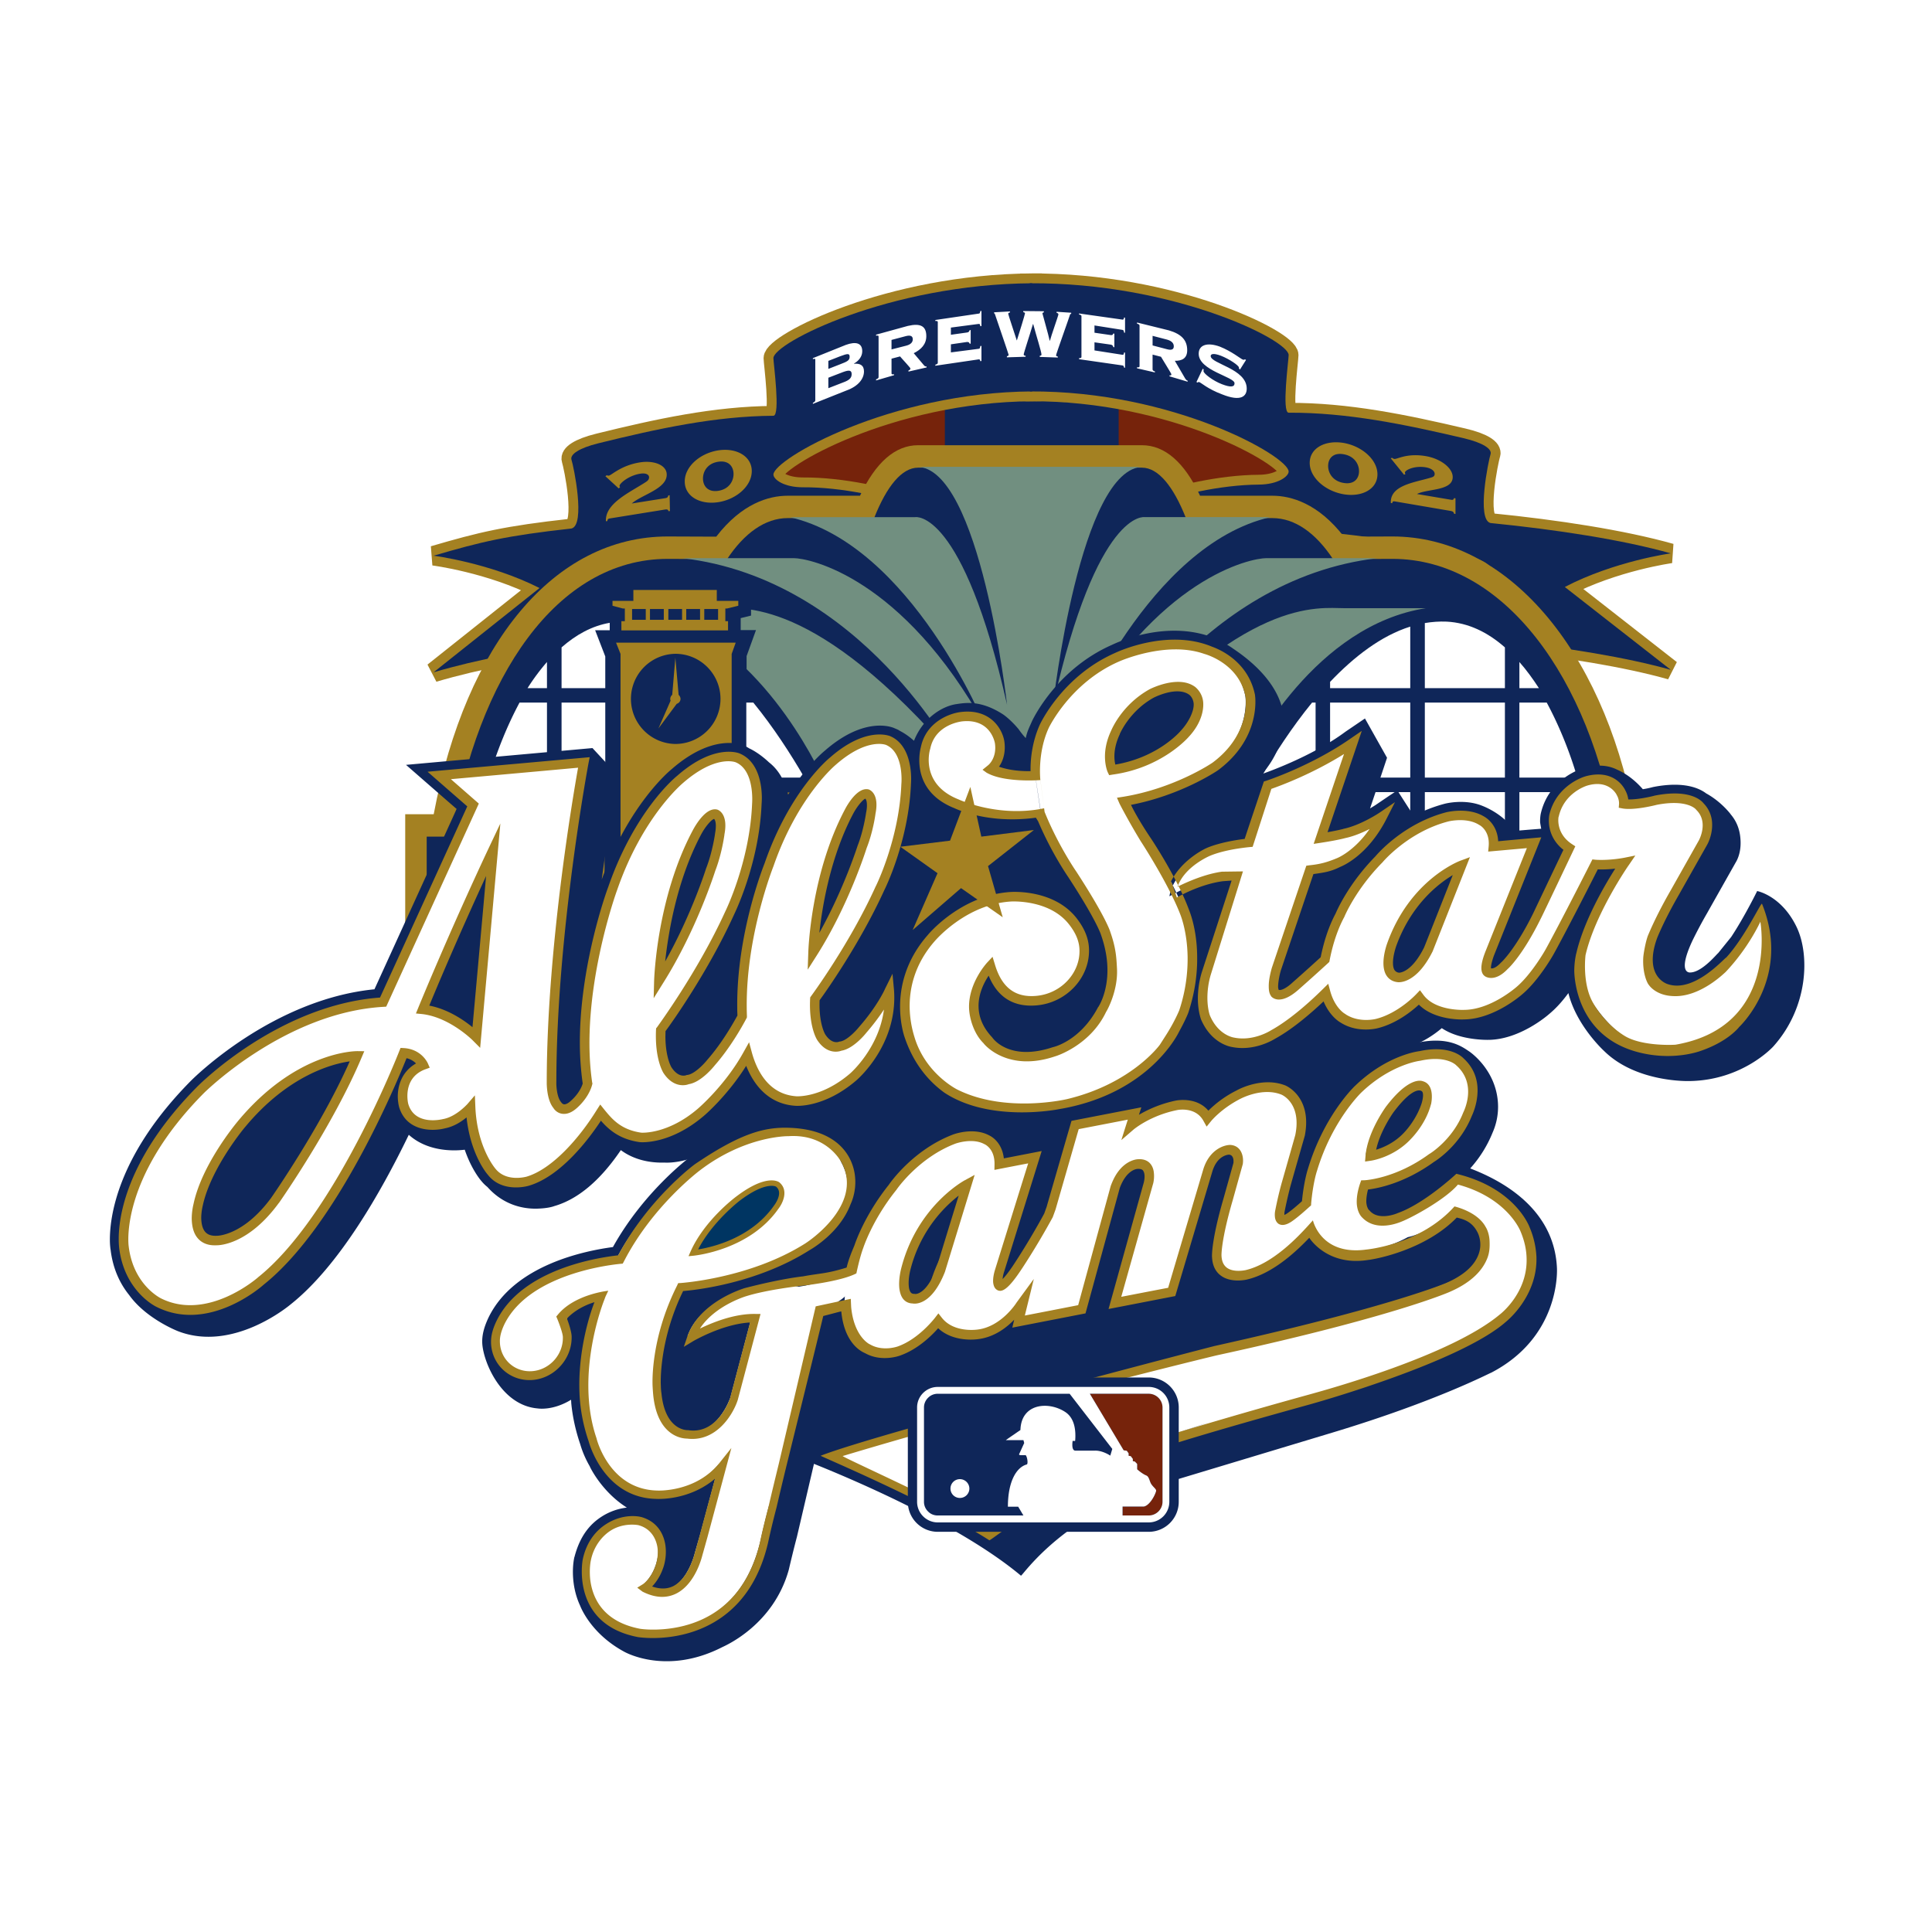 <svg xmlns="http://www.w3.org/2000/svg" width="2500" height="2500" viewBox="0 0 192.756 192.741"><path fill="#fff" d="M0 192.741h192.756V0H0v192.741z"/><path d="M102.832 24.405l-.119.005c-8.717.096-15.858 2.192-19.327 3.432-7.075 2.523-10.233 5.002-10.233 8.046v.1l.1 1.049c.019.297.052.569.072.837-5.17.431-10.19 1.536-14.575 2.628-2.689.655-4.341 1.68-5.193 3.216a4.616 4.616 0 0 0-.57 2.179l.227 1.374c.085.296.239 1.139.344 2.001-4.781.627-7.271 1.273-11.415 2.488l-7.132 2.086-9.113 3.719 16.857 2.015c.01 0 1.241.172 2.954.589-4.126 3.278-11.157 8.854-11.157 8.854l-6.628 6.787s14.143-4.059 15.556-4.475c-.293.804-.57 1.632-.828 2.475-1.154.105-8.08.727-8.08.727s4.791 4.188 5.05 4.408h-1.647v12.649c-.335.718-1.886 4.131-2.298 5.018-10.285 1.626-17.981 9.266-18.326 9.604-7.984 8.042-8.845 14.978-8.845 17.585v.13s.086 1.111.096 1.216c.259 2.168 1.048 4.088 2.317 5.695 2.091 2.849 5.571 4.266 5.958 4.424 6.639 2.55 13.009-2.523 13.718-3.103 3.728-2.977 7.509-8.166 11.224-15.383a9.699 9.699 0 0 0 2.928.579c.647 1.316 1.283 2.082 1.437 2.254l-.109-.143c.272.334.584.642.923.928 1.685 1.781 3.949 2.791 6.414 2.796.518 0 1.819-.039 2.833-.451l-.267.106c2.388-.689 4.628-2.321 6.685-4.834.04.014.077.032.111.043a33.905 33.905 0 0 0-3.125 4.273c-3.705.642-10.344 2.556-13.101 8.17-.603 1.25-.894 2.36-.894 3.446 0 .153.013.292.023.436.191 2.824 2.661 8.28 7.734 8.73.292.043.861.067 1.618-.043.158.655.32 1.307.535 1.958l-.043-.168c.053.22.388 1.412 1.197 2.829l-.095-.183c.085.183.584 1.174 1.518 2.346-1.551 1.191-2.619 2.828-3.212 5.05l-.019.086-.034.157a9.182 9.182 0 0 0-.172 1.823c0 1.312.249 2.883.929 4.375.406.962 1.828 3.791 5.504 5.772.459.254 5.49 2.887 12-.421 1.412-.651 6.27-3.308 7.931-9.271l.019-.024.819-3.36s.612-2.637 1.033-4.47a129.4 129.4 0 0 1 5.658 2.584c.847 1.938 2.771 3.284 4.964 3.284h1.196c2.229 1.32 4.102 2.603 5.538 3.8.32.272 1.99 1.469 3.738-.613a23.158 23.158 0 0 1 3.273-3.187h7.312c2.998 0 5.443-2.446 5.443-5.452v-.459l13.584-4.093c3.924-1.187 9.562-3.068 14.746-5.441.008 0 .061.052.061.052l1.441-.747c7.438-3.861 7.908-10.754 7.908-12.415a4.42 4.42 0 0 0-.01-.292c-.141-3.316-1.617-7.691-7.424-10.869.291-.527.6-1.067.822-1.638.293-.67.729-1.914.729-3.513 0-.14-.006-.273-.023-.421a8.638 8.638 0 0 0-1.217-4.092c2.34-.575 4.203-1.853 5.041-2.519a16.873 16.873 0 0 0 2.604 3.221c3.834 3.791 9.764 3.716 10.242 3.705 6.361-.076 10.041-4.106 10.199-4.273a14.623 14.623 0 0 0 3.723-9.688c0-1.833-.361-3.537-1.027-4.911-1.986-4.159-5.328-4.881-5.715-4.958l.594.186c-.207-.1-.445-.109-.68-.144a6.59 6.59 0 0 0 .459-2.422c0-.124-.02-.244-.02-.373-.072-1.521-.555-2.79-1.432-3.887l.016-.005c-.043-.071-1.217-1.703-3.289-2.833l.322.201c-1.174-.891-3.342-1.81-7.021-1.13a8.095 8.095 0 0 0-.498-.406 51.815 51.815 0 0 0-2.059-5.83c1.258.268 2.43.555 3.465.847l18.652 5.198-8.898-7.361s-7.006-5.481-11.133-8.707c1.758-.454 3.006-.641 3.029-.646-.01.005 17.002-2.441 17.002-2.441l-9.338-3.369-7.137-2.005c-3.939-1.111-9.42-2.102-15.609-2.825.121-.861.27-1.694.365-2.005l.043-.168-.057.216.215-1.369c0-.767-.201-1.531-.574-2.202-.873-1.537-2.523-2.551-5.227-3.188-4.328-1.019-9.314-2.053-14.527-2.426.025-.244.047-.488.082-.766 0-.043.086-1.096.086-1.096v-.105c0-1.254-.518-2.413-1.541-3.422-3.188-3.178-15.029-7.764-28.062-7.745l-.141-.001z" fill-rule="evenodd" clip-rule="evenodd" fill="#fff"/><path d="M68.552 107.242l5.399 8.964s-13.238 11.071-12.343 14.527c.89 3.461 2.532 13.607 2.532 13.607l-2.288 12.104c2.416 4.006 2.513 6.127 5.882 3.585 1.317-.978 10.147-23.87 10.147-23.87l16.355-14.722 29.762.65 17.006-12.756-1.949-9.161-35.006-1.957-35.497 9.029zM119.57 44.814c0 5.457-7.219 9.884-16.115 9.884-8.898 0-16.102-4.427-16.102-9.884 0-5.461 7.204-9.888 16.102-9.888 8.897 0 16.115 4.427 16.115 9.888z" fill-rule="evenodd" clip-rule="evenodd" fill="#0f2659"/><path fill-rule="evenodd" clip-rule="evenodd" fill="#76230b" d="M78.767 61.839v-9.97l15.502-.014V36.97l-17.278 7.213-7.854 5.513-12.919 5.471-2.862 5.002 25.411 1.67zM126.873 61.537v-9.974l-15.264.163v-14.34l16.686 6.495 7.846 5.423 12.912 5.308 2.873 4.977-25.053 1.948z"/><path d="M102.98 28.254c-14.25.085-25.817 5.954-25.817 7.471 0 .455.717 5.744 0 5.749-5.806.033-11.545 1.287-17.451 2.742-1.942.479-2.866 1.115-2.694 1.651.206.603 1.431 6.495 0 6.854-6.538.723-8.965 1.312-13.756 2.714 0 0 5.61.713 10.568 3.226l-10.568 8.405c8.864-2.608 19.787-3.647 29.053-3.705 9.414-.057 5.384-4.901-10.276-4.805-3.762.019-5.347-.646-4.988-1.403.201-.45 1.12-.924 2.662-1.311 9.832-2.427 19.27-3.13 29.062-3.193 9.879-.057-1.092-4.083-8.62-4.039-1.972.014-2.991-.8-2.991-1.27 0-1.512 11.567-8.208 25.817-8.295V28.254h-.001z" fill-rule="evenodd" clip-rule="evenodd" fill="#a48122" stroke="#a48122" stroke-width="1.962" stroke-miterlimit="2.613"/><path d="M102.746 39.046c14.271-.086 25.822 6.478 25.822 7.994 0 .464-1.014 1.292-2.996 1.302-7.523.042-18.484 4.202-8.615 4.145 9.787-.062 19.23.531 29.062 2.848 1.549.359 2.459.828 2.666 1.282.354.742-1.225 1.427-4.988 1.455-15.67.087-19.686 4.978-10.275 4.93 9.262-.057 24.395 1.322 33.273 3.819l-10.572-8.265c4.953-2.585 10.572-3.355 10.572-3.355-4.805-1.355-11.434-2.375-17.986-3.026-1.422-.344-.195-6.25 0-6.857.182-.526-.746-1.154-2.689-1.608-5.908-1.389-11.641-2.571-17.451-2.542-.713.005 0-5.289 0-5.753 0-1.512-11.551-7.247-25.822-7.16v10.791h-.001z" fill-rule="evenodd" clip-rule="evenodd" fill="#a48122" stroke="#a48122" stroke-width="1.962" stroke-miterlimit="2.613"/><path d="M102.98 28.254c-14.25.085-25.817 5.954-25.817 7.471 0 .455.717 5.744 0 5.749-5.806.033-11.545 1.287-17.451 2.742-1.942.479-2.866 1.115-2.694 1.651.206.603 1.431 6.495 0 6.854-6.538.723-8.965 1.312-13.756 2.714 0 0 5.61.713 10.568 3.226l-10.568 8.405c8.864-2.608 19.787-3.647 29.053-3.705 9.414-.057 5.384-4.901-10.276-4.805-3.762.019-5.347-.646-4.988-1.403.201-.45 1.12-.924 2.662-1.311 9.832-2.427 19.27-3.13 29.062-3.193 9.879-.057-1.092-4.083-8.62-4.039-1.972.014-2.991-.8-2.991-1.27 0-1.512 11.567-8.208 25.817-8.295V28.254h-.001z" fill-rule="evenodd" clip-rule="evenodd" fill="#0f2659"/><path d="M102.746 39.046c14.271-.086 25.822 6.478 25.822 7.994 0 .464-1.014 1.292-2.996 1.302-7.523.042-18.484 4.202-8.615 4.145 9.787-.062 19.23.531 29.062 2.848 1.549.359 2.459.828 2.666 1.282.354.742-1.225 1.427-4.988 1.455-15.67.087-19.686 4.978-10.275 4.93 9.262-.057 24.395 1.322 33.273 3.819l-10.572-8.265c4.953-2.585 10.572-3.355 10.572-3.355-4.805-1.355-11.434-2.375-17.986-3.026-1.422-.344-.195-6.25 0-6.857.182-.526-.746-1.154-2.689-1.608-5.908-1.389-11.641-2.571-17.451-2.542-.713.005 0-5.289 0-5.753 0-1.512-11.551-7.247-25.822-7.16v10.791h-.001z" fill-rule="evenodd" clip-rule="evenodd" fill="#0f2659"/><path d="M66.365 49.696c.197-.033.273-.081.302-.263l.143-.034.03 1.58-.149.014c-.033-.172-.129-.196-.378-.158l-5.461.881c-.163.019-.249.086-.249.259l-.149.023c-.109-1.771 2.346-2.857 3.945-3.891.243-.153.358-.277.358-.498 0-.234-.263-.456-.89-.354-1.13.177-2.058.967-2.058 1.216 0 .043.033.096.057.139l-.143.11-1.322-1.216.139-.1c.043.028.12.057.216.038.258-.038 1.206-1.015 3.082-1.316 1.398-.229 2.681.258 2.681 1.215.018 1.422-2.489 2.006-3.49 2.886l3.336-.531zM71.645 46.064c1.067-.173 1.531.492 1.541 1.201.01.713-.441 1.522-1.507 1.694-1.068.172-1.532-.498-1.542-1.201-.01-.713.431-1.527 1.508-1.694zm-.01-1.134c-1.819.296-3.341 1.641-3.317 3.12.009 1.479 1.551 2.332 3.37 2.04 1.823-.292 3.331-1.637 3.316-3.116-.009-1.476-1.55-2.337-3.369-2.044zM134.049 45.312c1.082.186 1.541.991 1.541 1.694 0 .699-.459 1.355-1.541 1.168-1.086-.182-1.541-.995-1.541-1.694s.455-1.359 1.541-1.168zm0-1.129c-1.844-.307-3.379.521-3.379 1.991 0 1.459 1.535 2.81 3.379 3.13 1.838.311 3.379-.517 3.379-1.986 0-1.465-1.541-2.815-3.379-3.135zM144.75 49.85c.201.033.264.013.316-.159l.148.02v1.56l-.148-.028c-.029-.178-.129-.24-.383-.283l-5.52-.943c-.156-.019-.254.005-.254.182l-.146-.024c-.092-1.79 2.406-2.044 4.014-2.537.254-.072.359-.158.359-.373 0-.235-.252-.536-.885-.646-1.139-.192-2.082.282-2.082.526 0 .043.023.1.049.153l-.139.053-1.326-1.637.139-.047a.442.442 0 0 0 .219.114c.27.048 1.236-.603 3.127-.283 1.416.23 2.699 1.144 2.699 2.092 0 1.397-2.537 1.154-3.566 1.69l3.379.57z" fill-rule="evenodd" clip-rule="evenodd" fill="#a48122"/><path d="M163.029 81.229c-3.211-16.643-12.752-27.713-24.104-27.713 0 0-3.395.019-4.844.019-2.564-3.317-5.256-4.083-7.133-4.083h-7.217c-1.561-3.341-3.521-5.04-5.797-5.04h-22.34c-2.269 0-4.222 1.699-5.792 5.04h-7.217c-1.876 0-4.571.766-7.127 4.083-1.46 0-4.844-.019-4.844-.019-11.267 0-20.112 10.578-23.343 27.713h-2.843v14.205h124.693V81.229h-2.092z" fill-rule="evenodd" clip-rule="evenodd" fill="#a48122"/><path d="M42.572 97.942V83.463h2.489c2.575-15.914 10.492-27.712 21.553-27.712 1.843 0 5.926.029 5.926.029 1.704-2.58 3.79-4.097 6.045-4.097h8.625c1.253-3.169 2.761-5.031 4.384-5.031h22.342c1.623 0 3.135 1.862 4.385 5.031h8.629c2.266 0 4.344 1.517 6.047 4.097 0 0 4.082-.029 5.93-.029 11.051 0 19.748 11.798 22.318 27.712h1.713v14.479H42.572z" fill-rule="evenodd" clip-rule="evenodd" fill="#0f2659"/><path d="M134.109 60.671c-2.549 0-9.863-1.282-23.93 15.048 0 0 9.328-17.958 27.281-20.04h-11.113c-1.551 0-10.861 1.891-19.098 16.762 0 0 7.357-18.078 19.51-20.854h-12.541s-4.729-.886-9.156 18.714c0 0 2.686-23.788 9.037-23.735H91.436c6.355-.053 9.037 23.735 9.037 23.735-4.428-19.6-9.157-18.714-9.157-18.714h-12.53c12.143 2.776 19.509 20.854 19.509 20.854-8.252-14.871-17.556-16.762-19.107-16.762H68.069c17.958 2.082 27.287 20.04 27.287 20.04-14.067-16.33-21.385-15.048-23.937-15.048h-8.155C74.21 62.38 80.585 74.432 82.093 77.61h41.344c1.508-3.178 7.898-15.23 18.824-16.939h-8.152z" fill-rule="evenodd" clip-rule="evenodd" fill="#718f80"/><path d="M73.899 62.854v-1.192c.009 0 1.034-.254 1.034-.254v-2.723h-2.154v-1.086H61.928v1.086h-2.077v2.709l.881.234v1.227h-1.441s.895 2.331 1.006 2.613v32.193h14.191V65.449c.1-.273.938-2.594.938-2.594h-1.527v-.001z" fill-rule="evenodd" clip-rule="evenodd" fill="#0f2659"/><path fill-rule="evenodd" clip-rule="evenodd" fill="#a48122" d="M61.464 64.112l.446 1.121v30.201h11.089V65.233l.402-1.121H61.464zM72.53 60.705l1.13-.278v-.483h-2.145v-1.092h-8.323v1.092H61.11v.483l1.043.278h.187v1.264h-.344v.919h10.64v-.919h-.268v-1.264h.162z"/><path d="M71.884 69.722a4.502 4.502 0 0 1-4.504 4.496 4.498 4.498 0 0 1 0-8.995 4.498 4.498 0 0 1 4.504 4.499z" fill-rule="evenodd" clip-rule="evenodd" fill="#0f2659"/><path fill="#0f2659" d="M68.466 61.83h1.379v-1.077h-1.379v1.077zM63.063 61.83h1.364v-1.077h-1.364v1.077zM64.848 61.83h1.379v-1.077h-1.379v1.077zM66.681 61.83h1.369v-1.077h-1.369v1.077zM70.266 61.83h1.378v-1.077h-1.378v1.077z"/><path d="M67.897 69.722a.562.562 0 0 0-.191-.401l-.326-3.709-.312 3.704a.529.529 0 0 0-.196.406c0 .057.01.125.033.178l-1.215 2.771 1.828-2.46a.52.52 0 0 0 .379-.489z" fill-rule="evenodd" clip-rule="evenodd" fill="#a48122"/><path d="M153.537 68.65c-.615-.948-1.254-1.824-1.947-2.609v2.609h1.947zM140.701 68.65v-6.141c-2.908.914-5.6 2.996-7.998 5.514v.627h7.998zM150.145 68.65v-4.068c-1.709-1.503-3.637-2.456-5.811-2.57-.742-.03-1.459.023-2.178.143v6.495h7.989z" fill-rule="evenodd" clip-rule="evenodd" fill="#fff"/><path fill="#fff" d="M132.703 83.363h7.998v-4.342h-7.998v4.342zM142.156 83.363h7.989v-4.342h-7.989v4.342zM132.703 77.572h7.998V70.09h-7.998v7.482zM142.156 77.572h7.989V70.09h-7.989v7.482z"/><path d="M131.258 70.09h-.354c-2.006 2.456-3.738 5.122-5.094 7.482h5.447V70.09h.001zM56.027 79.022v4.341h4.361v-4.341h-4.361zM56.027 77.572h4.361V70.09h-4.361v7.482zM74.459 77.572h5.796c-1.369-2.36-3.091-5.026-5.097-7.482h-.699v7.482zM60.388 68.65v-3.164c-.116-.282-1.01-2.613-1.01-2.613h1.454v-.742c-1.78.307-3.364 1.188-4.805 2.451v4.068h4.361z" fill-rule="evenodd" clip-rule="evenodd" fill="#fff"/><path d="M74.435 79.06v16.374h1.694v-3.992h6.667v3.992h1.657V79.06H74.435zm8.361 10.865h-6.667l-.033-2.795.019-3.346c.043-1.895 1.517-3.403 3.351-3.436 1.833.033 3.287 1.541 3.35 3.436l-.02 6.141zM86.156 79.06v16.374h1.661v-3.992h6.697v3.992h1.651V79.06H86.156zm8.358 10.865h-6.697l.01-6.141c.053-1.895 1.527-3.403 3.351-3.436 1.829.033 3.308 1.541 3.351 3.436l-.015 6.141zM97.846 79.06v16.374H99.5v-3.992h6.717v3.992h1.654V79.06H97.846zm8.371 10.865H99.5l.025-6.141c.053-1.895 1.531-3.403 3.359-3.436 1.824.033 3.299 1.541 3.342 3.436l-.009 6.141z" fill-rule="evenodd" clip-rule="evenodd" fill="#a48122"/><path fill="#a48122" d="M132.703 95.434h3.193v-9.97h-3.193v9.97zM137.725 95.434h3.214v-9.97h-3.214v9.97zM142.688 95.434h3.201v-9.97h-3.201v9.97zM147.771 95.434h3.202v-9.97h-3.202v9.97zM152.801 95.434h3.193v-9.97h-3.193v9.97zM157.598 95.434h3.201v-9.97h-3.201v9.97zM44.693 95.434h3.202v-9.97h-3.202v9.97zM49.766 95.434h3.202v-9.97h-3.202v9.97zM54.797 95.434h3.211v-9.97h-3.211v9.97zM59.603 95.434h.712v-9.97h-.712v9.97z"/><path d="M154.318 70.09h-2.729v7.482h5.781c-.808-2.719-1.841-5.227-3.052-7.482zM157.779 79.022h-6.189v4.341h7.119a49.218 49.218 0 0 0-.93-4.341zM52.633 68.65a21.41 21.41 0 0 1 1.938-2.609v2.609h-1.938zM51.834 70.09h2.738v7.482h-5.787c.819-2.719 1.843-5.227 3.049-7.482zM48.388 79.022h6.184v4.341h-7.108a45.86 45.86 0 0 1 .924-4.341z" fill-rule="evenodd" clip-rule="evenodd" fill="#fff"/><path d="M176.93 104.39s-3.039 3.393-8.396 3.46c0 0-5.273.173-8.486-2.995 0 0-2.756-2.5-3.57-5.782-.559.761-1.172 1.469-1.914 2.086-.182.163-2.939 2.542-6.031 2.58-.129 0-2.848.071-4.686-1.168-.742.632-2.086 1.595-3.844 2.044 0 0 .062-.029.096-.053-.68.239-2.623.444-4.527-.396-.133-.053-1.105-.427-2.105-1.154-1.322 1.14-3.098 2.317-4.189 2.905-.043.024-2.162.935-4.504.79-1.793-.105-3.186-1.432-4.006-2.283-2.43 4.729-5.035 6.131-5.035 6.131-6.078 4.193-13.545 6.549-13.545 6.549-1.336-.106-2.188-3.802-3.316-4.213-3.848-1.384-6.304-3.92-6.304-3.92-.689-.65-1.679-2.145-1.89-2.475-1.106 2.011-2.46 3.183-2.556 3.255-3.062 2.623-5.787 2.632-6.294 2.613-2.359.154-4.384.856-5.892-.775-1.531 2.164-2.91 1.613-3.049 1.713-3.34 2.834-6.279 2.705-6.59 2.681-1.709.053-3.231-.401-4.356-1.244-2.053 3.029-4.284 4.91-6.644 5.586 0 0 .034-.01.043-.015-.689.272-1.852.272-1.919.272-1.325 0-3.221-.396-4.791-2.163a3.833 3.833 0 0 1-.636-.637l.033.043c-.057-.066-.972-1.115-1.661-3.125-1.272.158-3.771.139-5.581-1.489-2.833 5.854-7.011 13.119-11.764 16.901-.234.196-5.772 4.81-11.248 2.699-.172-.067-3.221-1.282-4.891-3.618-.828-1.024-1.618-2.508-1.853-4.558v.034a6.907 6.907 0 0 1-.066-.924c-.02-2.312.722-8.501 8.126-15.963.335-.33 8.156-8.088 18.27-9.088.412-.9 7.705-16.896 8.199-17.992-.732-.627-5.05-4.399-5.05-4.399l18.604-1.675 2.551 2.757-.086.441c-.009.085-.765 4.115-1.541 9.911 2.704-7.442 6.711-10.788 6.969-10.998 4.073-3.566 6.897-2.504 7.208-2.369.182.076.364.177.526.282.876.407 1.671 1.101 1.982 1.398 1.11.866 1.65 2.106 1.91 3.221 1.852-2.872 3.499-4.25 3.661-4.38 3.887-3.403 6.606-2.393 6.907-2.264.234.106.388.149.579.283.541.277 1 .622 1.412.991.895-2.279 2.834-3.471 4.255-3.662 1.058-.167 2.523-.331 4.632 1.029 0 0 .689.45 1.543 1.465 0 0 .32.474.717.9.164-.709.293-.924.627-1.69.096-.201 2.455-5.179 7.965-7.606.307-.146 5.438-2.637 10.301-.655 0 0 1.072.498 1.799 1.024 1.016.689 4.26 2.92 4.949 6.179 0 0 .732 3.159-2.068 6.328 0 0 4.869-1.638 8.334-4.222l1.938-1.316 2.203 3.92s-.861 2.598-1.695 5.054c.326-.196.537-.33.541-.334l1.336-.905.846-.564s1.389 2.183 1.639 2.536a14.836 14.836 0 0 1 3.092-1.201c.225-.057 1.785-.416 3.35.067 0 0 2.293.661 3.623 2.647.871-.082 2.646-.22 2.646-.22-.023-.187-.109-.564-.109-.708 0-.403.043-.685.072-.81.865-3.737 4.455-4.589 4.455-4.589 1.447-.359 2.432-.154 3.193.229 1.043.46 1.93 1.235 2.531 1.935a9.194 9.194 0 0 0 1.033-.22l.072-.01.029-.009c2.953-.556 4.484.124 5.184.656 1.502.823 2.416 2.038 2.459 2.095l-.043-.043c.766.876.977 1.829 1.016 2.648.072 1.393-.475 2.168-.508 2.234 0 0-2.799 4.959-2.805 4.973a43.916 43.916 0 0 0-1.498 2.81c-1.57 3.374-.191 3.15-.191 3.15 1.188-.029 2.705-1.93 2.762-1.925l1.303-1.613c1.354-2.044 2.623-4.643 2.594-4.586 0 0 2.43.45 3.939 3.595 1.325 2.77 1.167 8.006-2.321 11.903zm-51.694-26.273c-3.197 3.403-8.553 4.634-8.553 4.634a38.242 38.242 0 0 0 1.521 2.45c1.982-1.857 5.387-2.202 5.387-2.202l1.645-4.882z" fill-rule="evenodd" clip-rule="evenodd" fill="#0f2659"/><path fill-rule="evenodd" clip-rule="evenodd" fill="#0f2659" d="M92.647 85.646l1.211 1.489-.967 2.316 1.302 1.56 2.231-1.206 2.465-.938 2.64-.363-.486-1.522 2.066-2.049-.57-2.207-6.159-1.89-.689 2.709-2.962.512-.082 1.589z"/><path d="M87.181 82.588s1.01-1.891 1.785-1.738c0 0 .714.23.388 1.871 0 0-.244 1.786-.871 3.385 0 0-1.714 5.513-4.902 10.572 0 0 .226-7.724 3.6-14.09zm-15.192 2.101s1.068-1.982 1.886-1.83c0 0 .732.246.397 1.973 0 0-.244 1.881-.914 3.565 0 0-1.8 5.801-5.165 11.128 0 .001.245-8.131 3.796-14.836z" fill-rule="evenodd" clip-rule="evenodd" fill="#a48122"/><path d="M87.817 88.6s2.355-4.73 2.595-10.363c0 0 .32-3.446-1.81-4.365 0 0-2.125-.905-5.48 2.039 0 0-3.891 3.145-6.389 10.339 0 0-2.997 7.413-2.686 15.147-.464.882-1.603 2.892-3.106 4.6 0 0-1.268 1.628-2.364 1.724 0 0-1.087.44-1.997-.985 0 0-.774-1.202-.654-3.997 0 0 4.064-5.466 6.863-11.631 0 0 2.475-4.974 2.724-10.914 0 0 .345-3.622-1.896-4.58 0 0-2.23-.962-5.768 2.139 0 0-4.097 3.303-6.729 10.885 0 0-3.844 10.434-2.499 19.47 0 0-.205 1.024-1.345 2.058-1.129 1.024-1.661.104-1.661.104-.641-.75-.579-2.377-.579-2.377 0-14.848 3.221-31.834 3.221-31.834l-14.436 1.297 3.369 2.949-8.959 19.657c-10.104.604-18.207 8.749-18.207 8.749-8.75 8.821-7.664 15.685-7.664 15.685.494 4.132 3.481 5.558 3.481 5.558 4.991 2.494 10.175-2.145 10.175-2.145 7.883-6.27 14.249-22.764 14.249-22.764 1.465.095 1.962 1.211 1.962 1.211-2.728 1.054-1.953 4.04-1.953 4.04.8 2.671 4.059 1.8 4.059 1.8 1.46-.288 2.623-1.628 2.623-1.628.172 4.274 2.087 6.418 2.087 6.418 1.292 1.629 3.589.958 3.589.958 3.059-.876 5.912-4.629 7.28-6.84.809.986 1.8 2.163 4.021 2.465 0 0 2.767.249 5.988-2.508 0 0 2.757-2.336 4.652-5.753.445 1.546 1.627 4.417 4.829 4.633 0 0 2.628.239 5.691-2.384 0 0 4-3.365 3.637-8.624 0 0-.775 1.756-2.661 3.91 0 0-1.215 1.541-2.259 1.637 0 0-1.029.421-1.9-.938 0 0-.732-1.14-.612-3.795.001-.001 3.858-5.194 6.519-11.047zm-3.091-7.654s1-1.89 1.775-1.737c0 0 .699.229.379 1.876 0 0-.23 1.785-.862 3.379 0 0-1.704 5.514-4.901 10.578 0 0 .225-7.735 3.609-14.096zm-15.202 2.106s1.054-1.996 1.886-1.833c0 0 .742.25.407 1.972 0 0-.259 1.881-.923 3.561 0 0-1.79 5.806-5.16 11.133 0 0 .243-8.137 3.79-14.833zm-42.085 36.701c-3.011 4.103-5.831 4.006-5.831 4.006-2.79.131-1.851-3.542-1.851-3.542.828-3.899 4.326-8.036 4.326-8.036 5.691-6.896 11.564-6.844 11.564-6.844-2.9 6.873-8.208 14.416-8.208 14.416zm20.088-16.292s-2.413-2.451-5.366-2.767c0 0 2.996-7.346 7.045-15.933 0 0-.837 9.233-1.679 18.7z" fill-rule="evenodd" clip-rule="evenodd" fill="#fff"/><path d="M82.816 75.566c-.139.114-4.016 3.298-6.529 10.549-.105.278-2.819 7.041-2.733 14.465 0 .234.01.483.02.732-.465.842-1.551 2.757-2.978 4.384-.459.579-1.397 1.498-2.044 1.546l-.061.01-.068.028c-.071.02-.76.234-1.435-.809-.005-.015-.58-.943-.599-3.016 0-.182.01-.379.01-.584.617-.828 4.255-5.94 6.82-11.588.086-.187 2.522-5.125 2.767-11.09 0-.028.024-.277.024-.646-.01-1.163-.282-3.551-2.188-4.369-.095-.053-2.551-1.048-6.271 2.226-.162.125-4.231 3.47-6.873 11.1-.139.359-2.909 7.969-2.823 15.856.014 1.25.109 2.504.282 3.737-.053.202-.325.958-1.163 1.709-.269.26-.527.384-.699.364-.154-.019-.249-.158-.249-.158l-.019-.023-.024-.033c-.431-.513-.493-1.666-.474-2.073.009-14.641 3.178-31.583 3.207-31.747l.119-.599-16.177 1.451s3.522 3.077 3.963 3.456c-.277.612-8.461 18.556-8.705 19.074-10.028.736-17.882 8.538-18.212 8.868-7.208 7.266-7.883 13.205-7.858 15.303 0 .474.043.751.043.804.521 4.302 3.599 5.834 3.737 5.892 5.185 2.599 10.445-2.001 10.693-2.23 7.323-5.844 13.225-20.045 14.244-22.586a1.9 1.9 0 0 1 .943.525c-1.43.819-1.833 2.231-1.819 3.351.01.379.063.723.13.99.732 2.447 3.317 2.461 4.599 2.126.872-.173 1.613-.655 2.13-1.086.412 3.757 2.058 5.656 2.145 5.747 1.43 1.814 3.943 1.11 4.049 1.077 3.211-.928 6.036-4.694 7.213-6.495.771.882 1.857 1.862 3.886 2.141.149.014 3.035.238 6.385-2.624.11-.086 2.37-2.038 4.222-4.991.679 1.704 2.081 3.795 4.891 3.986.11.01 2.867.225 6.065-2.503.162-.139 4.183-3.58 3.795-9.031l-.153-1.637-.752 1.517c0 .024-.765 1.723-2.575 3.781-.444.55-1.325 1.412-1.929 1.464l-.053.005-.068.028c-.076.02-.717.217-1.344-.766 0-.009-.541-.885-.56-2.847 0-.168 0-.349.009-.541.594-.814 4.03-5.653 6.462-10.999.12-.23 2.412-4.906 2.652-10.558 0-.035.019-.259.019-.604-.01-1.11-.278-3.407-2.087-4.187-.11-.04-2.446-.993-6.002 2.128zM71.315 106.28c1.536-1.747 2.718-3.85 3.153-4.672l.053-.114v-.134c-.009-.269-.019-.546-.019-.824-.077-7.236 2.647-14.057 2.671-14.129 2.422-6.973 6.193-10.099 6.236-10.133 3.06-2.68 4.925-1.991 4.997-1.957 1.8.775 1.532 3.858 1.523 3.896-.216 5.485-2.518 10.142-2.547 10.19l-.01.015c-2.594 5.738-6.409 10.903-6.452 10.964l-.086.12-.009.149c-.129 2.767.656 4.011.689 4.072 1.01 1.579 2.283 1.164 2.436 1.097 1.183-.191 2.355-1.622 2.484-1.79a22.083 22.083 0 0 0 1.757-2.312c-.508 3.896-3.354 6.357-3.393 6.391-2.844 2.431-5.318 2.259-5.342 2.259-2.705-.183-3.901-2.446-4.427-4.309l-.293-1.08-.569 1.015c-1.819 3.287-4.504 5.58-4.537 5.609-3.006 2.58-5.61 2.397-5.643 2.397-2.034-.288-2.92-1.354-3.695-2.302l-.407-.508-.369.578c-1.68 2.715-4.403 5.868-7.002 6.626-.077.014-2.015.55-3.092-.81-.033-.043-1.824-2.121-1.996-6.155l-.048-1.153-.765.89c-.025.015-1.092 1.216-2.35 1.465l-.01.005h-.024c-.105.028-2.834.719-3.495-1.498-.028-.087-.616-2.556 1.643-3.441l.497-.182-.206-.47c-.033-.052-.627-1.363-2.35-1.483l-.354-.02-.139.346c-.067.166-6.409 16.436-14.1 22.558l-.01.009v.005c-.057.043-5.011 4.384-9.649 2.073-.119-.062-2.781-1.398-3.229-5.218-.011-.081-.93-6.772 7.523-15.282.076-.072 8.079-8.012 17.872-8.587l.301-.02 9.238-20.26-2.786-2.437c1.853-.162 11.688-1.048 12.689-1.144-.555 3.126-3.112 18.146-3.126 31.327v.196c.014.492.091 1.767.703 2.474l-.043-.057c.02.048.311.518.896.589.474.062.976-.139 1.484-.604 1.248-1.134 1.487-2.277 1.497-2.326l.024-.087-.024-.08c-1.302-8.808 2.446-19.131 2.489-19.236 2.542-7.342 6.529-10.631 6.562-10.664 3.24-2.833 5.203-2.101 5.275-2.067 1.909.818 1.626 4.097 1.626 4.125-.233 5.777-2.646 10.693-2.67 10.74-2.758 6.061-6.778 11.493-6.807 11.555l-.1.115-.01.153c-.129 2.914.699 4.216.723 4.273 1.067 1.656 2.393 1.216 2.542 1.149 1.23-.191 2.456-1.703 2.6-1.88zm-26.9 6.28h-.014l.034-.004s-.01 0-.02.004z" fill-rule="evenodd" clip-rule="evenodd" fill="#a48122"/><path d="M84.305 80.74c-3.394 6.395-3.652 13.98-3.662 14.307l-.058 1.689.929-1.46c3.178-5.016 4.911-10.549 4.954-10.682.646-1.628.885-3.395.885-3.471v.029c.388-1.991-.574-2.36-.689-2.398l-.024-.009h-.019c-1.058-.207-2.048 1.474-2.316 1.995zm2.033-1.063c.077.087.154.27.154.628.009.191-.015.421-.067.708l-.01.014v.02c0 .009-.239 1.742-.828 3.264l-.014.01v.023c-.019.048-1.364 4.312-3.825 8.716.293-2.685 1.121-7.638 3.385-11.904.411-.765.98-1.411 1.205-1.479zM69.112 82.846c-3.575 6.716-3.842 14.713-3.852 15.048l-.043 1.693.914-1.469c3.34-5.274 5.184-11.099 5.227-11.233.665-1.713.914-3.571.923-3.646l-.009.028c.407-2.072-.584-2.46-.699-2.498l-.024-.005-.034-.009c-1.086-.216-2.11 1.541-2.403 2.091zm2.135-1.149c.077.072.172.278.172.685 0 .196-.018.445-.076.746v.025c0 .022-.258 1.847-.881 3.446l-.014.019v.014c-.019.062-1.45 4.609-4.083 9.281.302-2.791 1.154-8.089 3.58-12.655.441-.833 1.044-1.503 1.302-1.561zM23.71 111.88c-.139.174-3.576 4.274-4.408 8.261-.01.033-.173.685-.173 1.45.015.638.13 1.36.56 1.892.431.536 1.078.794 1.91.751.249.005 3.154-.033 6.213-4.211l.014-.006c.052-.076 5.375-7.673 8.251-14.513l.269-.632-.68-.008c-.249 0-6.16.028-11.956 7.016zm-2.058 11.406h-.044c-.54.022-.914-.116-1.162-.421-.268-.336-.354-.838-.369-1.326 0-.503.086-.991.145-1.226.794-3.758 4.168-7.803 4.207-7.845 4.322-5.222 8.773-6.343 10.463-6.582-2.886 6.52-7.745 13.475-7.831 13.608-2.791 3.792-5.385 3.792-5.409 3.792zm-.044.947h-.033.033zM48.776 84.569c-3.997 8.51-7.017 15.891-7.045 15.967l-.235.57.588.057c2.748.297 5.079 2.618 5.098 2.646l.723.729 2.015-22.381-1.144 2.412zm-.278 2.824a8719.55 8719.55 0 0 1-1.359 15.083c-.872-.714-2.446-1.796-4.308-2.154.665-1.623 2.833-6.783 5.667-12.929z" fill-rule="evenodd" clip-rule="evenodd" fill="#a48122"/><path d="M103.865 81.133c-4.748.268-8.682-.828-8.682-.828-4.264-1.704-3.091-5.538-3.091-5.538.56-2.867 3.651-3.168 3.651-3.168 3.3-.331 3.748 2.56 3.748 2.56.25 1.776-.836 2.633-.836 2.633 2.148 1.067 4.637.627 4.637.627l.573 3.714zm.03.335c1.35 3.274 3.082 5.753 3.082 5.753 2.953 4.522 3.332 5.877 3.332 5.877 1.65 4.729-.344 7.611-.344 7.611-1.887 3.565-4.791 4.212-4.791 4.212-4.744 1.589-6.555-1.111-6.555-1.111-3.402-3.642.184-7.438.184-7.438.756 2.561 2.34 3.657 4.623 3.451 2.723-.249 4.857-2.546 4.748-5.136-.043-1.071-.518-1.967-1.111-2.747-2.119-2.768-6.174-2.479-6.174-2.479-4.799.273-7.969 4.116-7.969 4.116-4.05 4.614-2.216 9.707-2.216 9.707 1.043 3.14 2.939 4.867 4.542 5.814 0 0 1.297.857 5.184 1.389 0 0 5.002.607 10.113-1.713 5.959-3.207 7.576-7.875 7.576-7.875 1.871-5.729.072-9.897.072-9.897-1.627-4.188-3.781-7.003-3.781-7.003-1.465-2.187-2.277-4.049-2.277-4.049 5.342-.861 8.643-3.479 8.643-3.479 4.117-3.078 3.471-7.036 3.471-7.036-.723-3.489-3.523-4.48-3.523-4.48-3.91-2.044-9.25.603-9.25.603-5.117 2.24-7.295 6.917-7.295 6.917-1.197 2.646-.838 5.326-.838 5.326l.554 3.667zm71.9 9.266c-.082 1.139-1.461 2.991-3.576 5.692 0 0-1.779 1.865-4.059 2.311 0 0-1.287.637-2.436-.286 0 0-.967-.273-1.455-2.04 0 0-.02-1.354.588-2.914 0 0 .68-1.743 2.26-4.49 0 0 .977-1.771 2.789-4.949 0 0 1.189-2.134-.334-3.618 0 0-.914-1.278-4.346-.619 0 0-2.105.56-3.217.364 0 0 .039-.579-.287-1.129 0 0-.809-1.724-3.461-1.139 0 0-2.604.751-3.221 3.474 0 0-.416 1.953 1.531 3.226l-3.203 6.73c-1.855 3.757-3.258 4.982-3.258 4.982-1.059 1.134-1.689.66-1.689.66-.412-.291.211-1.89.211-1.89l4.426-11.023-4.058.364c.148-1.891-1.143-2.542-1.143-2.542-1.432-.919-3.436-.411-3.436-.411-4.252 1.101-6.852 4.245-6.852 4.245-2.785 2.843-3.885 5.59-3.885 5.59-.834 1.542-1.279 3.27-1.49 4.414-1.861 1.704-3.016 2.704-3.016 2.704-1.475 1.287-1.99.641-1.99.641-.377-.604.148-2.393.148-2.393l3.35-9.898a17.133 17.133 0 0 0 2.877-.742s2.52-.924 4.385-4.633c0 0-1.953 1.34-3.828 1.738 0 0-.805.22-2.359.449l3.211-9.51c-4.035 2.795-8.496 4.241-8.496 4.241l-1.939 5.945c-1.465.172-3.049.445-3.9.841 0 0-3.527 1.532-3.963 4.299 0 0 2.791-1.646 5.289-1.982 0 0 .541-.033 1.58-.11l-3.207 9.817c-.742 2.621-.062 4.351-.062 4.351.947 2.239 2.723 2.489 2.723 2.489 2.154.439 5.266-1.575 5.266-1.575 2.062-1.12 2.986-2.365 4.006-3.36.537 1.919 1.713 2.542 1.713 2.542 1.551 1.019 3.385.517 3.385.517 2.416-.599 4.25-2.58 4.25-2.58 1.336 1.867 4.471 1.695 4.471 1.695 2.848-.034 5.451-2.355 5.451-2.355 1.633-1.351 3.078-3.93 3.078-3.93s1.42-2.56 4.527-8.691c0 0 1.287.114 2.977-.216 0 0-3.402 4.891-4.393 9.152 0 0-.732 2.847.727 4.167 0 0 2.49 4.528 5.816 4.936 3.748.449 6.088-.546 6.088-.546.809-.11 2.102-.593 3.088-1.689 4.946-5.525 2.348-11.316 2.348-11.316zm-33.457 4.159c-1.498 3.001-3.016 2.81-3.016 2.81-1.756-.253-.65-3.255-.65-3.255 2.188-6.141 6.979-7.945 6.979-7.945l-3.313 8.39zm-31.049-21.83s.957-2.398 3.586-3.873c0 0 2.393-1.221 4.049-.288 0 0 1.852 1.308-.719 4.088 0 0-2.402 3.149-7.252 3.824 0 .001-.711-1.487.336-3.751z" fill-rule="evenodd" clip-rule="evenodd" fill="#fff"/><path fill-rule="evenodd" clip-rule="evenodd" fill="#fff" d="M123.285 98.622l-.019-.005h-.01l.029.005z"/><path d="M104.172 80.635c-4.59.957-8.505-.871-8.548-.89-3.814-1.517-2.877-4.839-2.834-4.978v-.02l.016-.023c.474-2.456 3.087-2.752 3.206-2.762 2.815-.287 3.231 2.082 3.251 2.182.211 1.446-.623 2.15-.65 2.173l-.584.475.387.282c1.768 1.038 5.385.746 5.385.746l.371 2.815zm71.623 9.525c-.115-.13-1.703 3.336-3.576 5.375-.133-.015-3.164 3.561-5.834 2.642 0 0-2.436-.688-1.078-4.527 0-.015.672-1.747 2.221-4.428 0-.005 2.791-4.943 2.791-4.943.25-.451.514-1.207.502-2.026 0-.712-.238-1.483-.865-2.124-.168-.221-1.297-1.446-4.797-.771h-.018l-.014.005c-.488.134-1.797.416-2.672.388a2.613 2.613 0 0 0-.32-.944v-.009c-.125-.239-1.125-2.125-3.959-1.35l-.02.01-.014.004c-.119.03-2.881.872-3.57 3.844a3.688 3.688 0 0 0-.043.603c.01.713.234 1.909 1.455 2.872-.303.617-3.035 6.37-3.035 6.37-1.779 3.59-3.131 4.815-3.139 4.83l-.023.019-.02.015c-.504.551-.848.621-1.006.589 0-.016-.01-.021-.01-.044-.006-.258.139-.817.326-1.302l4.699-11.726s-3.537.316-4.303.392c-.086-1.737-1.297-2.403-1.387-2.455-1.576-.976-3.682-.46-3.777-.441-4.275 1.11-6.893 4.174-7.088 4.404-2.738 2.8-3.873 5.484-3.973 5.715-.811 1.512-1.246 3.173-1.484 4.35-1.766 1.613-2.877 2.575-2.887 2.594-.775.686-1.188.709-1.303.656a.847.847 0 0 1-.057-.321c0-.42.121-1.091.273-1.617 0 .01 2.723-8.073 3.25-9.61 1.072-.149 1.719-.24 2.656-.708.109-.048 2.738-1.034 4.672-4.873l.809-1.594-1.484 1.01c-.014.015-1.895 1.283-3.656 1.651l-.01.005-.023.01s-.531.143-1.557.321c.416-1.235 3.418-10.109 3.418-10.109l-1.158.794c-3.926 2.724-8.318 4.165-8.361 4.179l-.25.077s-1.742 5.183-1.914 5.728c-1.752.216-3.168.613-3.881.949-.141.062-2.432 1.162-3.49 3.335l.086.067.518 1.498c.033-.023 2.211-1.306 4.58-1.627.02 0 .449-.034.881-.062-.363 1.129-2.982 9.17-2.982 9.17a9.259 9.259 0 0 0-.383 2.656c.016 1.225.297 1.967.316 2.024 1.016 2.384 2.891 2.719 3.064 2.748 2.287.468 4.221-.757 4.346-.833 1.779-.977 3.623-2.59 4.814-3.714.641 1.525 1.633 2.077 1.695 2.11 1.697 1.086 3.637.584 3.723.56 1.887-.47 3.402-1.713 4.092-2.345 1.594 1.604 4.404 1.483 4.523 1.474 2.967-.043 5.643-2.384 5.758-2.479 1.67-1.383 3.127-3.953 3.182-4.067.021-.024 1.414-2.556 4.387-8.424.354.019.967.014 1.74-.072-1.023 1.607-3.125 5.17-3.881 8.439-.02.052-.205.828-.205 1.775.02.947.377 6.389 6.146 8.037 3.66 1.033 6.469-.073 6.494-.077 2.756-.953 3.814-2.379 3.814-2.379s5.272-4.893 2.276-12.293zm-8.598 14.057c-.096.024-3.373.196-5.119-.88-2.193-1.351-3.246-3.49-3.246-3.49-.977-1.904-.646-4.547-.641-4.571.957-4.125 4.283-8.94 4.322-8.983l.645-.944-1.1.221c-1.604.301-2.84.201-2.854.201l-.33-.034-.158.311c-3.068 6.05-4.498 8.654-4.514 8.673-.01.029-1.422 2.518-2.957 3.79-.043.03-2.523 2.207-5.137 2.236-.057.005-2.914.134-4.105-1.512l-.33-.445-.402.42c-.02.021-1.771 1.887-4.002 2.441-.025.005-1.656.422-3.01-.459l-.01-.011-.016-.019c-.057-.014-1.039-.574-1.512-2.273l-.201-.746-.578.569c-1.074 1.062-3.184 3.011-5.156 4.087l-.018.01-.01.01c-.025.01-1.715 1.091-3.645.693-.09-.014-1.584-.263-2.406-2.221 0 0-.234-.626-.244-1.684a8.239 8.239 0 0 1 .33-2.351l3.217-10.324-2.096.028c-1.637.225-3.365.967-4.434 1.499.723-2.039 3.221-3.073 3.25-3.087 1.729-.719 4.246-.891 4.246-.891l1.867-5.782c.889-.311 4.049-1.474 7.25-3.479-.646 1.895-3.029 8.965-3.029 8.965l.732-.111c1.551-.234 2.359-.445 2.412-.464.871-.182 1.723-.55 2.436-.905-1.559 2.24-3.211 2.887-3.225 2.896-.934.387-1.633.608-2.795.723l-.293.043-3.441 10.189c-.09.331-.32 1.154-.305 1.876 0 .355.051.685.215.914l.01.029.008.01c.035.049.258.301.699.33.57.029 1.221-.281 1.973-.928a214.68 214.68 0 0 0 3.016-2.71l.119-.114.033-.159c.217-1.134.643-2.79 1.436-4.278l.02-.018.006-.029c.01-.029 1.109-2.7 3.779-5.418l.021-.015.012-.019c.02-.024 2.547-3.044 6.586-4.083.01-.005 1.824-.445 3.059.35l.016.014.029.01c.041.019 1.033.569.904 2.1l-.049.537s2.867-.254 3.859-.345c-.494 1.229-4.137 10.324-4.137 10.324-.211.536-.402 1.149-.402 1.656.006.34.102.623.34.79.029.028.957.694 2.283-.709.135-.114 1.537-1.426 3.359-5.14.02-.005 3.391-7.103 3.391-7.103l-.33-.215c-1.18-.775-1.361-1.809-1.369-2.365 0-.219.023-.368.043-.382.525-2.336 2.66-3.035 2.838-3.093 2.148-.636 2.9.843 2.934.901l.004.019.01.019c.256.416.234.866.234.866l-.031.403.396.076c1.172.196 3.201-.316 3.406-.369 3.021-.579 3.877.436 3.887.45l.014.015.025.033c1.254 1.211.301 2.986.264 3.054l-2.791 4.949c-1.578 2.742-2.254 4.479-2.291 4.552-.236.617-.445 1.828-.465 2.192-.088 1.627.43 2.608.564 2.733 0 0 .645 1.022 2.359 1.104 2.756.183 5.24-2.379 5.27-2.374 2.355-2.474 3.484-5.049 3.49-5.039.002.003 1.863 10.456-8.434 12.26zm-75.967-.78a10.574 10.574 0 0 1-.473-2.934c-.025-1.8.435-4.265 2.507-6.62.043-.047 3.116-3.689 7.625-3.948.049 0 3.838-.225 5.787 2.307.67.861.99 1.656 1.023 2.479.098 2.331-1.828 4.408-4.297 4.628-2.111.197-3.461-.833-4.141-3.135l-.234-.761-.561.6c-.02.032-1.81 1.961-1.785 4.427.019 1.144.507 2.676 1.441 3.59.195.276 2.521 2.885 7.154 1.311.035 0 3.48-1.053 5.084-4.44.129-.177 1.197-2.149 1.082-4.31-.057-1.062-.092-2.053-.686-3.713l.016.033c-.025-.062-.445-1.474-3.395-6.011-.023-.029-1.723-2.489-3.049-5.682l-.109-.263-.422-3.174c0-.024-.311-2.68.822-5.173.012-.034 2.154-4.533 7.023-6.654.076-.038 4.719-2.096 8.5-.765 0 0 3.484.89 4.125 4.298 0 .029.029.205.029.502.014 1.096-.301 3.795-3.303 6.041-.033.033-3.781 2.575-8.912 3.413l-.641.1.252.579c.035.076.906 1.771 2.135 3.786.035.043 2.758 4.241 3.92 7.246.012.034.715 1.7.742 4.333a16.245 16.245 0 0 1-.828 5.245s-.449 1.13-1.357 2.541l-.59.92s-2.799 3.877-9.256 5.418c0 0-6.137 1.46-10.966-.963.003-.001-3.175-1.57-4.262-5.251zm26.416-.532c.588-1.057.891-1.809.904-1.853.709-2.134.914-4.038.891-5.624-.02-2.771-.762-4.518-.805-4.638-1.197-3.249-3.795-7.141-3.881-7.256-.949-1.421-1.58-2.541-1.916-3.24 5.008-.962 8.588-3.379 8.717-3.48 3.336-2.498 3.705-5.537 3.695-6.854 0-.373-.043-.612-.043-.656-.738-3.583-3.982-4.675-4.289-4.794-4.408-1.834-9.414.508-9.645.617-5.213 2.284-7.434 6.964-7.529 7.161-.809 1.8-.947 3.589-.924 4.642-.861.015-2.066-.057-3.148-.445.283-.407.564-1.029.574-1.895 0-.201-.01-.417-.045-.641-.176-1.144-1.305-3.236-4.244-2.93-1.197.11-3.599 1.01-4.092 3.566l.009-.048c-.009.043-1.239 4.269 3.351 6.089.138.066 3.369 1.608 8.123.947l.225.359c1.334 3.154 2.943 5.471 3.006 5.567 2.834 4.341 3.264 5.743 3.264 5.753.465 1.316.637 2.469.646 3.446.025 2.335-.861 3.676-.904 3.752l-.029.019-.014.034c-1.746 3.299-4.342 3.934-4.455 3.954l-.025.009-.023.004c-4.309 1.441-5.953-.842-6.021-.941l-.02-.02-.023-.034c-.99-1.057-1.336-2.119-1.346-3.092-.008-1.282.561-2.378 1.01-3.049.887 2.173 2.504 3.169 4.797 2.963 2.996-.268 5.332-2.8 5.211-5.662-.037-1.01-.43-1.991-1.205-2.996-2.24-2.92-6.385-2.662-6.572-2.657-4.944.292-8.183 4.14-8.313 4.303-2.264 2.585-2.781 5.289-2.757 7.261.019 1.67.416 2.824.45 2.92.943 2.819 2.566 4.528 3.977 5.547 4.586 3.021 11.387 1.647 11.387 1.647 9.184-1.522 12.031-7.755 12.031-7.755z" fill-rule="evenodd" clip-rule="evenodd" fill="#a48122"/><path d="M145.684 85.871c-.205.081-5.045 1.962-7.289 8.252-.072.205-.723 2.053-.105 3.135.244.412.621.66 1.125.722.191.034 1.914.154 3.518-3.066l.01-.025 3.713-9.379-.972.361zm-6.102 11.166a.616.616 0 0 1-.465-.282c-.096-.173-.139-.412-.139-.675-.01-.617.211-1.373.311-1.665 1.479-4.126 4.17-6.227 5.652-7.113-.67 1.695-2.838 7.185-2.861 7.223-1.277 2.56-2.498 2.517-2.498 2.512zM114.684 68.765c-2.729 1.527-3.738 3.934-3.824 4.121-.498 1.059-.627 1.967-.617 2.656.014.905.258 1.456.273 1.489l.146.301.336-.057c4.998-.68 7.625-3.791 7.625-3.791 1.076-1.158 1.486-2.422 1.422-3.403a2.228 2.228 0 0 0-.828-1.574l-.012-.01-.023-.01c-1.657-1.163-4.403.225-4.498.278zm-3.5 6.724c-.004-.56.105-1.325.537-2.239v-.024c.01-.019.947-2.269 3.369-3.619 0 0 2.316-1.211 3.566-.297.066.048.396.34.439.91v.086c0 .665-.482 1.733-1.301 2.608 0 0-2.188 2.628-6.52 3.36a3.802 3.802 0 0 1-.09-.785zm-.338-2.575c0-.004.014-.028.014-.028l-.014.028z" fill-rule="evenodd" clip-rule="evenodd" fill="#a48122"/><path d="M93.341 81.047c-.493 3.833-2.436 9.285-2.436 9.285-1.958 3.178-4.068 7.098-4.068 7.098-1.456 2.021-2.514 4.025-2.514 4.025l-.071 1.46c2.025-1.316 4.858-6.323 4.858-6.323l.57.45c1.627-3.403 4.144-5.633 4.144-5.633 3.159-2.111 5.754-2.882 5.754-2.882 2.273-.038 5.768.771 5.768.771 1.785.971 2.602 1.574 2.602 1.574-1.305-2.368-3.168-5.116-3.168-5.116l-.904-1.422c-5.264 1.078-10.051-3.556-10.051-3.556l-.484.269z" fill-rule="evenodd" clip-rule="evenodd" fill="#0f2659"/><path fill-rule="evenodd" clip-rule="evenodd" fill="#a48122" d="M97.906 83.463l5.246-.66-4.576 3.599 1.467 5.108-4.161-2.91-4.824 4.178 2.479-5.667-3.709-2.638 4.958-.608 2.025-5.36 1.095 4.958z"/><path d="M147.014 108.917l-.027-.029c.013.01.023.029.027.029z" fill-rule="evenodd" clip-rule="evenodd" fill="#fff"/><path d="M155.338 126.526c-.273-6.366-6.27-9.037-8.654-9.96a12.124 12.124 0 0 0 2.236-3.581 6.355 6.355 0 0 0 .535-2.876c-.168-3.374-2.779-5.146-2.832-5.188-.801-.541-2.111-1.498-5.074-.929-.449.052-3.656.56-6.945 3.719-.211.192-1.383 1.359-2.633 3.441-.67-1.378-1.68-2.408-2.248-2.925a4.67 4.67 0 0 0-.533-.431 2.712 2.712 0 0 0-.621-.345c-2.662-1.038-5.418.474-5.59.57a12.17 12.17 0 0 0-2.395 1.598c-1.488-1.071-3.326-.694-3.412-.679-1.025.157-2.221.684-2.221.684l-.518-.172-8.207 1.608s-.551 1.905-1.154 3.973l-.834-1.153s-2.205.426-2.828.55c-.607-.817-1.281-1.369-1.91-1.719a1.988 1.988 0 0 0-.354-.22c-1.852-1.009-4.073-.224-4.308-.138-4.159 1.56-6.548 4.887-6.873 5.359-.301.389-.584.762-.843 1.136-.2-1.154-.923-3.289-1.785-4.343-.785-.88-2.297-2.953-6.519-2.876-.345-.005-4.935-.053-9.985 3.815-.182.129-4.643 3.503-7.682 8.969-2.767.364-9.835 1.775-12.397 7.002-.454.953-.689 1.8-.636 2.644.129 1.903 1.929 6.145 5.514 6.452.12.018 1.551.229 3.341-.863.01.097.019.207.019.307.125 1.341.421 2.724.896 4.121.043.139.301 1.096.962 2.226v.015c.062.139 1.225 2.531 3.69 4.088a5.93 5.93 0 0 0-2.474.876c-1.317.832-2.241 2.086-2.757 4.073l-.015.023-.009.062c-.206 1.02-.25 2.929.584 4.729.183.479 1.283 2.938 4.438 4.633.162.086 4.245 2.326 9.716-.455.378-.182 5.15-2.244 6.676-7.744.475-2.034.81-3.278.81-3.278l1.701-7.284c4.259 1.711 14.713 6.189 20.649 11.157.088.065 2.027-2.901 6.553-5.72 4.385-2.575 7.562-3.451 7.615-3.456l16.877-5.088c10.555-3.179 15.871-6.031 15.861-5.979 6.831-3.541 6.587-10.083 6.573-10.428zm-86.34 26.363c-.034.096-.129.406-.541 1.915l-.009.033c-.01.043-.025.091-.043.148-.164-.612-.207-1.039-1.001-1.986l-.023-.019c-.828-1.063-.818-.9-1.153-1.293.215.023.454.042.679.048.085 0 1.115.032 2.464-.244-.225.795-.32 1.192-.373 1.398zm3.006-13.627c-.12.345-.876 2.811-3.15 2.552-.009-.005-.493-.02-.794-.221-.11-.445-.173-.972-.197-1.594v-.024c0-.019-.014-1.985.584-4.694.344.152.871.383 1.561.718l.416.196.412-.244c.024-.014.995-.588 2.33-1.096-.511 1.933-1.153 4.35-1.162 4.407z" fill-rule="evenodd" clip-rule="evenodd" fill="#0f2659"/><path d="M96.141 128.584c-1.24 3.116-2.671 3.063-2.671 3.063-1.541.02-.794-3.159-.794-3.159 1.699-6.313 6.117-8.548 6.117-8.548l-2.652 8.644zm48.265-16.901c-.59 1.991-2.131 3.39-2.131 3.39-1.67 1.881-3.34 1.944-3.34 1.944.301-2.279 1.799-4.682 1.799-4.682 1.854-2.814 3.23-2.57 3.23-2.57 1.122.239.442 1.918.442 1.918z" fill-rule="evenodd" clip-rule="evenodd" fill="#a48122"/><path d="M69.859 153.08l1.896-7.056c-2.601 3.222-6.605 2.949-6.605 2.949-5.05-.114-6.375-5.471-6.375-5.471-2.557-7.48 1.301-14.249 1.301-14.249-3.652 1.441-3.858 2.288-3.628 3.968.105.896-.473 2.029-.473 2.029-2.341 2.585-4.313 1.953-4.313 1.953-2.154-.67-2.293-3.441-2.058-4.245.876-2.938 3.857-4.758 3.857-4.758 1.121-.775 3.117-1.57 3.117-1.57 2.11-.421 4.886-.972 4.886-.972 2.92-5.768 7.778-8.701 7.778-8.701 4.772-3.652 9.137-4.173 9.137-4.173 4.384-.101 5.538 3.139 5.538 3.139 1.368 2.428.239 4.571.239 4.571-1.014 2.824-3.916 4.384-3.916 4.384-5.686 3.614-12.406 3.472-12.406 3.472-2.695 5.384-2.661 9.812-2.661 9.812.157 4.92 3.058 4.781 3.058 4.781 3.326.497 4.643-3.523 4.643-3.523l2.129-8.064c-3.034-.077-6.408 1.953-6.408 1.953 1.154-3.312 5.418-4.538 5.418-4.538 3.719-.977 5.681-.402 5.681-.402 3.533-.482 6.883-2.852 6.883-2.852-1.316 4.791-5.074 5.192-5.074 5.192l-3.762 15.938c-.871 3.608-1.043 3.656-1.043 3.656-.56 2.136-.828 3.437-.828 3.437-2.503 10.626-12.464 9.028-12.464 9.028-6.456-1.24-5.107-7.285-5.107-7.285 1.087-4.557 5.203-3.877 5.203-3.877 3.207 1.263 1.915 4.561 1.915 4.561-.517 1.514-1.465 2.096-1.465 2.096 4.14 2.098 5.375-3.33 5.375-3.33l.532-1.853z" fill-rule="evenodd" clip-rule="evenodd" fill="#fff"/><path d="M145.119 120.696c.033-.033.076-.092.076-.092s-.287-.023 1.062.407c1.359.437.814.767.814.767s1.201.832 1.09 1.948c-.258 2.583-.641 2.531-2.812 4.183-2.355 1.795 0-.33 0-.33s-2.859 1.344-8.176 2.957c-5.299 1.604 0 0 0 0s-3.834 1.48-10.439 2.533l-12.625 3.144s-6.988 1.871-15.125 4.461c0 0-10.104 2.082-15.283 4.542-.043.024 9.404 4.366 14.972 7.544.023.01 6.844-5.744 18.607-9.741 6.988-2.368.062 0 .062 0s6.686-2.033 13.561-3.899c6.877-1.867 0 0 0 0l5.494-1.379 5.594-2.125 2.701-1.086s3.842-1.427 6.348-4.566c2.508-3.145.064-.01.064-.01s1.461-1.767 1.523-5.193c.053-3.418 0 0 0 0s-.062-1.698-2.484-4.729c-2.426-3.025 0 0 0 0s-1.9-1.562-4.715-2.408c-.373-.11 0 0 0 0s-1.225 1.146-2.996 2.106a20.603 20.603 0 0 1-2.947 1.488s-2.174 1.172-3.385-.32c0 0-.875-.693-.143-2.901 0 0 3.168-.119 6.705-2.694 0 0 2.422-1.445 3.57-4.384 0 0 1.607-3.068-.738-5.198 0 0-1.1-1.229-4.006-.607 0 0-3.053.335-6.174 3.336 0 0-2.992 2.843-4.551 8.06 0 0-.398 1.197-.594 3.322-1.273 1.163-1.799 1.465-1.799 1.465-1.164.732-.84-.762-.84-.762.236-1.205.59-2.546.59-2.546l1.402-4.915c.732-3.624-1.68-4.566-1.68-4.566-2.135-.827-4.451.474-4.451.474-2.035 1.033-3.078 2.345-3.078 2.345-.977-1.747-3.125-1.277-3.125-1.277-2.867.593-4.566 2.067-4.566 2.067l.396-1.26-5.934 1.158-2.404 8.32-.248.689c-1.689 3.096-3.221 5.351-3.221 5.351-1.355 2.01-1.646 1.675-1.646 1.675-.412-.254-.035-1.47-.035-1.47l3.549-11.348-3.557.68c.033-1.892-1.23-2.417-1.23-2.417-1.388-.776-3.246-.086-3.246-.086-3.929 1.479-6.188 4.848-6.188 4.848-2.455 3.083-3.351 5.897-3.351 5.897-1.171 2.719-1.258 5.834-1.258 5.834.225 3.493 2.111 4.342 2.111 4.342 1.517.866 3.221.21 3.221.21 2.226-.823 3.839-2.958 3.839-2.958 1.363 1.723 3.905 1.321 3.905 1.321 2.67-.296 4.289-2.915 4.289-2.915.172-.226.182-.226.344-.464l-.518 2.101 6.324-1.22 3.33-12.226c.814-2.254 2.232-2.272 2.232-2.272 1.598-.124 1.08 1.891 1.08 1.891l-3.371 11.965 5.688-1.1 3.609-12.148c.637-2.028 2.168-2.028 2.168-2.028 1.02.065.848 1.349.848 1.349-.408 1.451-1 3.594-1 3.594-1.207 4.16-1.131 5.658-1.131 5.658.092 2.566 2.938 1.872 2.938 1.872 2.902-.666 5.482-3.466 6.453-4.533.154.416.273.622.531.991 0 0 1.906 2.029 4.906 1.402 0 0 2.197-.167 4.41-1.397.004-.003 2.365-.42 4.664-2.727zm-51.295 6.098c-1.234 3.106-2.646 2.771-2.646 2.771-1.541.023-.818-2.877-.818-2.877 1.508-6.055 6.107-8.543 6.107-8.543l-2.643 8.649zm48.256-16.904c-.574 1.994-2.121 3.388-2.121 3.388-1.656 1.661-3.686 1.938-3.686 1.938.307-2.279 2.145-4.677 2.145-4.677 2.207-2.799 3.197-2.388 3.197-2.388 1.112.235.465 1.739.465 1.739z" fill-rule="evenodd" clip-rule="evenodd" fill="#fff"/><path d="M96.284 117.733c-.195.101-4.838 2.666-6.389 8.879-.034.144-.249 1.029-.172 1.876.043.396.148.785.363 1.072.23.302.56.469.962.479.202.043 1.872.254 3.208-3.101l.014-.029 2.973-9.697-.959.521zm-4.977 11.36l-.043-.011h-.043c-.163 0-.282-.043-.36-.154-.104-.138-.172-.357-.19-.611-.053-.508.042-1.136.139-1.552a13.6 13.6 0 0 1 4.839-7.485c-.56 1.791-2.255 7.333-2.264 7.386-1.035 2.556-2.069 2.427-2.078 2.427zM138.279 110.405c-.082.115-1.832 2.531-2.039 4.896l-.049.579.566-.081c.09-.01 2.221-.326 3.916-2.072.037-.054 1.578-1.498 2.104-3.595l-.008.062c.023-.077.449-1.981-.809-2.326-.235-.09-1.47-.372-3.681 2.537zm.76.546c1.998-2.656 2.807-2.226 2.893-1.981.139.359-.09 1.077-.09 1.077v.009c-.59 1.801-1.807 2.987-1.82 3.002-.938.977-2.045 1.436-2.723 1.642.402-1.892 1.722-3.724 1.74-3.749zm2.922-3.082l.014.004-.09-.023c.021.005.033.01.076.019zM73.487 119.347c-.128.094-3.216 2.389-4.608 5.553l-.185.423.458-.043c.228-.021 5.629-.572 8.501-4.677.451-.569 1.062-1.873.087-2.658-.144-.101-1.338-.802-4.253 1.402z" fill-rule="evenodd" clip-rule="evenodd" fill="#a48122"/><path d="M73.81 119.78c2.599-1.967 3.604-1.403 3.613-1.398a.801.801 0 0 1 .307.653c0 .584-.483 1.209-.512 1.245-2.318 3.313-6.313 4.168-7.565 4.367 1.427-2.778 4.129-4.846 4.157-4.867z" fill-rule="evenodd" clip-rule="evenodd" fill="#003562"/><path d="M152.615 122.453c-.049-.144-1.488-3.954-7.314-5.351 0 0-3.098 2.909-5.771 3.891l-.029.009-.029.01c-.07.044-1.904.814-2.809-.22l-.016-.029-.047-.028c-.014-.015-.227-.21-.279-.751-.018-.312.021-.746.164-1.312.963-.116 3.627-.612 6.576-2.752.178-.11 2.59-1.604 3.791-4.614.092-.187.68-1.483.545-2.978-.086-.914-.453-1.899-1.387-2.752-.148-.157-1.398-1.359-4.371-.712-.281.033-3.32.454-6.451 3.469-.125.115-3.115 3.001-4.701 8.295-.014.033-.391 1.186-.592 3.212-1.068.966-1.543 1.258-1.547 1.258l-.201.111v-.015c-.01-.097 0-.258.029-.374.229-1.187.574-2.518.584-2.527-.01.005 1.396-4.905 1.396-4.905v-.02l.016-.023c.785-3.949-1.91-5.055-1.949-5.064-2.307-.899-4.752.44-4.852.508a10.821 10.821 0 0 0-2.811 2.015c-1.191-1.411-3.154-1.023-3.25-1.005a12.13 12.13 0 0 0-3.676 1.417l.238-.747-6.969 1.351s-2.488 8.596-2.492 8.624c-.02.024-.201.564-.234.637-1.639 3.016-3.154 5.246-3.164 5.265-.475.699-.789 1.067-.982 1.255.012-.192.064-.455.141-.694l3.758-12.076s-3.045.593-3.777.732c-.188-1.66-1.307-2.221-1.445-2.283-1.553-.852-3.524-.133-3.61-.101-3.963 1.503-6.27 4.791-6.432 5.035-2.422 3.035-3.337 5.791-3.423 6.045-.325.767-.593 1.44-.775 2.197-2.016.627-2.556.546-4.365.881-.191.02-2.206.239-5.796 1.168-.182.062-4.523 1.35-5.739 4.854l-.344 1.005.914-.551c.018-.015 2.953-1.732 5.695-1.876-.234.89-1.991 7.51-1.991 7.548-.076.211-1.268 3.622-4.159 3.197l-.029-.005h-.044c-.101.005-2.254.02-2.618-3.685a5.22 5.22 0 0 1-.058-.738c-.009-.057-.258-4.354 2.221-9.453 1.326-.104 7.414-.79 12.584-4.062.129-.077 3.024-1.675 4.125-4.605.063-.143.604-1.254.441-2.771-.063-.665-.56-4.639-6.548-4.85-2.403-.085-4.772.475-9.415 3.624-.196.135-4.719 3.542-7.662 9.099-2.068.23-9.607 1.375-12.139 6.543-.396.818-.569 1.518-.55 2.205.076 2.222 1.953 3.869 4.169 3.687 2.211-.19 3.944-2.158 3.872-4.37-.023-.482-.297-1.315-.469-1.761.843-.885 1.939-1.388 2.747-1.627-.665 1.684-1.809 5.715-1.44 9.927a17.25 17.25 0 0 0 .862 3.958c.052.187 1.517 5.624 6.729 5.739.129.009 3.278.186 5.872-2.01-.497 1.808-1.517 5.624-1.517 5.624 0 .009-.517 1.855-.517 1.855-.014.038-.583 2.418-2.091 3.216-.628.321-1.335.336-2.145.054.355-.378.8-.968 1.101-1.853.01-.009.364-.962.244-2.082-.105-1.071-.674-2.475-2.378-2.981l-.02-.011h-.023c-.077-.022-1.69-.444-3.48.681-1.129.704-2.015 1.896-2.36 3.527v.015l-.009.019c-.01.058-1.23 6.448 5.514 7.735.196.029 4.58.693 8.352-1.973 2.292-1.622 3.843-4.11 4.618-7.408.011-.024.27-1.321.819-3.422.019-.024.172-.776 1.034-4.322 0 0 3.202-12.953 3.661-14.91.905-.229 1.8-.482 1.8-.454.326 3.379 2.211 4.082 2.369 4.159 1.671.938 3.508.249 3.58.21 1.733-.631 3.102-1.996 3.715-2.695 1.54 1.433 3.833 1.107 3.937 1.093 1.619-.178 2.859-1.125 3.648-1.943 0 .014-.186.79-.186.79l7.303-1.422s3.404-12.454 3.418-12.511c.674-1.83 1.713-1.901 1.756-1.901.408-.028.518.109.561.152a.916.916 0 0 1 .148.446c.033.287-.033.602-.062.732l-3.523 12.645 6.658-1.292 3.705-12.454c.482-1.541 1.498-1.646 1.656-1.655.324.028.422.311.445.536.008.129 0 .225 0 .282-.023.091-.992 3.551-.992 3.551-1.221 4.188-1.152 5.754-1.152 5.816.01.071.01.144.018.215.068.732.361 1.297.863 1.666 1.014.765 2.531.411 2.598.397 2.662-.618 5.031-2.911 6.229-4.169.086.147 1.861 2.847 5.857 2.215.854-.091 5.758-1.033 8.855-4.23.74.173 1.521.416 2.057 1.445 0 0 .594 1.02.098 2.278-.438 1.13-1.518 2.063-3.213 2.805-.053.02-5.6 2.398-23.061 6.275-.152.023-33.667 8.726-39.343 10.96-.087.024 10.855 4.614 16.829 8.434.086.053 4.244-3.188 8.434-5.733.043-.015 2.24-1.234 5.613-2.45 4.115-1.476 10.404-3.284 17.959-5.381.568-.157 14.928-4.192 19.508-8.212.109-.092 3.203-2.553 3.068-6.524a8.552 8.552 0 0 0-.674-2.914zm-2.972 8.682l-.01.005-.01.01c-4.914 4.102-17.164 7.467-19.107 8.003-6.504 1.795-11.18 3.207-14.498 4.192-3.006.9-7.508 2.708-7.572 2.733-1.287.569-9.85 6.457-9.85 6.457-3.499-2.211-14.704-7.218-14.516-7.275 17.547-5.274 37.16-10.009 37.305-10.042 17.518-3.806 23.18-6.299 23.24-6.328 1.973-.851 3.242-2 3.777-3.397.23-.604.23-1.168.215-1.647-.027-.86-.363-1.401-.387-1.43-.834-1.564-3.115-2.049-3.115-2.059-3.441 3.844-8.773 4.298-8.838 4.308-4.508.603-5.287-2.92-5.287-2.92l-.527.584c-.852.924-3.416 3.737-6.193 4.384-.023 0-1.188.27-1.875-.248-.336-.259-.508-.656-.527-1.23 0-.015-.043-1.507 1.119-5.49l1.012-3.632v-.034c.1-.708-.148-1.785-1.25-1.857-.689 0-2.088.504-2.689 2.408 0 .009-2.949 9.936-3.514 11.846-.498.092-3.662.704-4.678.9l3.17-11.262c.033-.082.139-.57.086-1.078-.023-.315-.119-.65-.334-.914-.191-.244-.57-.521-1.26-.473h-.01c-.189.014-1.789.152-2.684 2.621l-.012.02s-3.092 11.311-3.254 11.918c-.516.102-4.307.843-5.322 1.034.154-.617.895-3.647.895-3.647l-1.561 2.135-.172.235-.01.019c-.014.02-1.521 2.397-3.9 2.662-.043.004-2.326.339-3.522-1.168l-.355-.45-.387.503c-.025.018-1.556 2.023-3.609 2.775-.024.015-1.522.569-2.824-.182l-.01-.01-.024-.004c-.062-.029-1.56-.781-1.847-3.691a67.885 67.885 0 0 1-.038-.842l-3.5.751-3.695 15.752c-.871 3.565-1.024 4.293-1.034 4.321-.56 2.11-.828 3.428-.828 3.438-.713 3.048-2.144 5.35-4.245 6.839-3.471 2.46-7.673 1.833-7.716 1.819-3.843-.732-4.801-3.24-4.987-4.997-.087-.948.033-1.666.066-1.8.258-1.325 1.034-2.378 1.938-2.973 1.24-.809 2.585-.612 2.81-.569 1.359.364 1.833 1.522 1.919 2.37.085.86-.196 1.603-.215 1.67-.455 1.33-1.24 1.847-1.273 1.861l-.547.336.527.396c1.259.637 2.413.689 3.427.158 1.896-1.005 2.518-3.69 2.551-3.815-.004.03.512-1.823.512-1.823l2.375-8.854-1.173 1.474c-2.393 2.982-6.194 2.772-6.227 2.772-4.719-.106-6.002-4.993-6.05-5.188v-.02l-.005-.01c-2.206-6.456.766-13.779.766-13.779s.139-.383.149-.392l.258-.542c-.115.006-3.35.373-5.006 2.354l-.182.216.105.244c.206.503.541 1.427.551 1.785.062 1.732-1.293 3.273-3.031 3.418-1.732.148-3.197-1.144-3.249-2.882-.024-.536.124-1.096.44-1.775 2.637-5.394 11.722-6.065 11.808-6.065l.086-.147c2.833-5.562 7.539-9.094 7.582-9.132 4.589-3.513 8.845-3.441 8.888-3.441 3.953-.249 5.341 2.737 5.341 2.737 2.125 4.231-3.585 7.907-3.619 7.926l-.009.011-.019.009c-5.519 3.504-12.392 3.959-12.454 3.968l-.258.014-.111.245c-2.723 5.422-2.45 9.937-2.436 10.123.015.282.034.54.058.799.44 4.351 3.187 4.341 3.378 4.341 2.877.369 4.571-2.35 5.055-3.853.01-.028 2.144-8.093 2.144-8.093l.129-.489h-.473c-2.102-.052-4.298.843-5.572 1.456 1.48-2.293 4.59-3.222 4.61-3.226 2.134-.667 5.442-1.03 5.466-1.03 0 0 3.929-.402 5.533-1.249 0 0 .301-1.484.669-2.498l.02-.029v-.024c.014-.028.895-2.771 3.254-5.719l.01-.024.024-.014c.009-.034 2.216-3.251 5.935-4.647.009 0 1.671-.598 2.873.07h.014l.023.016c.029.019.992.46.959 2l-.01.546s2.451-.478 3.369-.651c-.398 1.26-3.316 10.637-3.316 10.637-.086.281-.217.803-.178 1.263.039.297.135.565.369.713.109.077.238.11.387.101.314-.043.822-.291 1.928-1.934.016-.019 1.566-2.302 3.246-5.385l.02-.043.273-.746s2.139-7.433 2.311-8.021c.498-.097 3.85-.742 4.9-.948-.086.259-.645 2.039-.645 2.039l1.211-1.044c.01-.01 1.646-1.397 4.326-1.942.076-.021 1.854-.379 2.65 1.062l.322.579.455-.56c.008-.009 1.023-1.245 2.895-2.202.043-.019 2.178-1.182 4.082-.44.068.02 1.352.565 1.523 2.428.043.459.018.99-.111 1.618-.008.052-1.387 4.886-1.387 4.886a36.964 36.964 0 0 0-.604 2.595 2.112 2.112 0 0 0-.043.655c.02.268.119.541.355.714.309.2.721.148 1.223-.164.035-.018.584-.354 1.867-1.526l.164-.143.01-.202c.182-2.028.561-3.192.57-3.202 1.496-5.02 4.393-7.811 4.412-7.835 2.938-2.829 5.848-3.187 5.877-3.187l.023-.01h.023c2.576-.561 3.547.431 3.582.474l.008.014.025.015c2.053 1.871.717 4.519.67 4.633l-.016.029-.008.023c-1.068 2.719-3.338 4.102-3.365 4.111l-.025.01-.018.015c-3.342 2.45-6.387 2.604-6.43 2.604l-.338.01-.125.354c-.287.885-.35 1.564-.307 2.071.086.824.432 1.192.551 1.302 1.111 1.149 2.805.838 3.877.402 1.176-.459 4.455-2.272 5.658-3.709 4.957 1.345 6.236 4.643 6.246 4.676.4.948.578 1.819.602 2.629.131 3.447-2.52 5.54-2.664 5.654z" fill-rule="evenodd" clip-rule="evenodd" fill="#a48122"/><path d="M117.604 141.981v-1.565a2.992 2.992 0 0 0-2.988-2.992H93.557a2.987 2.987 0 0 0-2.982 2.992v9.414a2.99 2.99 0 0 0 2.982 2.992h21.058a2.995 2.995 0 0 0 2.988-2.992v-7.849h.001z" fill-rule="evenodd" clip-rule="evenodd" fill="#0f2659"/><path d="M115.572 139.444a1.372 1.372 0 0 0-.957-.397h-5.883l3.375 5.644.312.048.182.253v.244l.215.038.205.272v.221l.207.049s.225.229.225.242v.527s.482.441.904.613c.293.11.326.584.498.852.234.359.545.518.484.723-.154.551-.725 1.483-1.25 1.531h-2.092v.887h2.617c.742 0 1.369-.613 1.369-1.36v-9.414a1.38 1.38 0 0 0-.411-.973z" fill-rule="evenodd" clip-rule="evenodd" fill="#76230b"/><path d="M114.615 138.367H93.557c-1.13 0-2.059.915-2.059 2.049v9.414c0 1.13.929 2.054 2.059 2.054h21.058a2.055 2.055 0 0 0 2.049-2.054v-9.414a2.048 2.048 0 0 0-2.049-2.049zm-3.842 6.854s-.766-.53-1.561-.498h-1.92c-.445 0-.273-.98-.273-.98s.24.044.25-.009c.076-.905 0-2.207-.977-2.858-1.66-1.104-4.408-.89-4.484 1.79 0 0-1.475 1.01-1.455 1.01h1.756l.076.287-.473 1.039s-.096.124.033.163c.105.022.588.009.588.009.182.217.25.905.102.929-1.016.278-1.877 1.681-1.877 4.213h1.023c.078.113.312.525.527.876h-8.552c-.364 0-.709-.135-.958-.394a1.332 1.332 0 0 1-.412-.967v-9.414c0-.364.144-.709.412-.972.249-.253.594-.397.958-.397h13.162l4.256 5.504-.201.669zm5.211 4.609c0 .747-.627 1.36-1.369 1.36h-2.617v-.887h2.092c.525-.048 1.096-.98 1.25-1.531.061-.205-.25-.363-.484-.723-.172-.268-.205-.741-.498-.852-.422-.172-.904-.613-.904-.613v-.527c0-.014-.225-.242-.225-.242l-.207-.049v-.221l-.205-.272-.215-.038v-.244l-.182-.253-.312-.048-3.375-5.644h5.883a1.383 1.383 0 0 1 1.369 1.369v9.415h-.001z" fill-rule="evenodd" clip-rule="evenodd" fill="#fff"/><path d="M95.763 147.567a.937.937 0 0 0-.934.941c0 .513.417.935.934.935a.942.942 0 0 0 .952-.935.949.949 0 0 0-.952-.941z" fill-rule="evenodd" clip-rule="evenodd" fill="#fff"/><path d="M82.246 144.125c-1.033.273-3.082.933-3.082.933a43.194 43.194 0 0 1 2.877 1.141l-.57-1.012.775-1.062z" fill-rule="evenodd" clip-rule="evenodd" fill="#0f2659"/><path d="M82.644 35.998l1.187-.464c.742-.278.938-.297.938.053 0 .344-.196.468-.938.746l-1.187.464v-.799zm-1.302 3.924c0 .082-.025.154-.24.264v.1l3.351-1.335c1.23-.445 1.747-1.206 1.747-1.905 0-.637-.421-.809-1.001-.761v-.019c.484-.272.828-.708.828-1.23 0-.857-.679-.977-1.627-.637l-3.298 1.326v.1c.215-.076.24-.023.24.053v4.044zm1.302-2.244l1.479-.57c.612-.225.847-.172.847.211s-.235.608-.847.828l-1.479.574v-1.043zM88.947 33.906l1.465-.388c.507-.124.656.068.656.326 0 .249-.149.507-.656.636l-1.465.374v-.948zm0 1.871l.853-.224c.115.153 1.034 1.125 1.034 1.201 0 .101-.067.158-.196.201v.11l1.809-.413v-.1c-.096.014-.172-.004-.259-.11l-1.024-1.211c.738-.364 1.254-.895 1.254-1.699 0-.986-.55-1.321-1.833-1.025l-3.178.875v.106c.215-.053.249.005.249.086v4.04c0 .077-.034.148-.249.229v.106l1.79-.522v-.095c-.215.038-.249-.015-.249-.091v-1.464h-.001zM96.845 34.275l-.102.01c-.028-.106-.087-.187-.268-.173l-1.604.234v.805l2.776-.359c.102-.01.129-.058.162-.273l.111-.019v1.507l-.111.021c-.033-.149-.061-.192-.162-.182l-4.327.636v-.105c.215-.052.244-.124.244-.201v-4.043c0-.077-.029-.135-.244-.115v-.101l4.327-.636c.102-.005.129-.053.162-.254l.111-.014v1.512l-.111.01c-.033-.197-.061-.235-.162-.225l-2.776.364v.717l1.604-.225c.181-.019.239-.119.268-.234l.102-.015v1.358zM100.459 35.644v-.11c.09-.019.172-.044.172-.148 0-.068-1.32-3.892-1.363-4.041-.025-.066-.053-.091-.086-.087v-.108l1.582-.086v.104c-.096.02-.172.044-.172.135 0 .1.637 1.957.852 2.651h.01c.213-.656.811-2.608.811-2.695 0-.091-.111-.108-.174-.129v-.104l2.055.019v.106c-.078.022-.139.038-.139.124 0 .048.602 2.13.721 2.709h.025c.096-.417.846-2.513.846-2.628 0-.1-.094-.129-.182-.153v-.105l1.457.096v.11c-.088 0-.129.062-.141.148-.033.148-1.369 3.877-1.369 3.982 0 .101.096.11.174.134v.096l-1.801-.062v-.112c.105-.009.172-.043.172-.119 0-.273-.516-1.876-.826-3.044h-.025c-.291 1.005-.924 2.886-.924 3.039 0 .077.088.12.191.12v.101l-1.866.057zM111.18 34.639l-.105-.02c-.023-.119-.086-.215-.258-.243l-1.619-.23v.808l2.791.436c.096.015.129-.019.162-.234l.096.022v1.509l-.096-.02c-.033-.153-.066-.206-.162-.215l-4.332-.623v-.1c.215 0 .24-.058.24-.134v-4.049c0-.072-.025-.139-.24-.177v-.101l4.332.613c.096.01.129-.02.162-.216l.096.024v1.508l-.096-.024c-.033-.201-.066-.254-.162-.268l-2.791-.441v.724l1.619.235c.172.029.234-.053.258-.158l.105.019v1.355zM114.994 33.5l1.455.378c.518.148.66.416.66.665 0 .253-.143.435-.66.297l-1.455-.383V33.5zm0 1.871l.838.216c.119.215 1.037 1.67 1.037 1.747 0 .109-.066.129-.186.109v.096l1.809.536v-.1c-.1-.029-.172-.101-.258-.239l-1.02-1.748c.719.019 1.234-.249 1.234-1.048 0-.991-.545-1.608-1.828-1.986l-3.178-.785v.115c.215.057.25.12.25.201v4.044c0 .081-.035.139-.25.104v.106l1.785.412v-.096c-.215-.077-.234-.144-.234-.216v-1.468h.001zM120.002 36.774l.086.076c-.012.043-.012.096-.012.177 0 .229.93.953 1.834 1.297.871.335 1.26.292 1.26-.096 0-.642-3.576-1.258-3.576-2.943 0-.866.828-1.173 2.111-.709 1.188.474 2.049 1.192 2.281 1.292.111.043.172.01.227-.033l.1.076-.598.949-.105-.096v-.091c0-.22-.99-.871-1.795-1.187-.76-.287-1.025-.173-1.025.029 0 .775 3.596 1.259 3.596 3.249 0 .757-.561 1.336-2.455.575-1.441-.536-2.086-1.164-2.293-1.229-.066-.021-.119.022-.172.053l-.096-.058.632-1.331z" fill-rule="evenodd" clip-rule="evenodd" fill="#fff"/></svg>